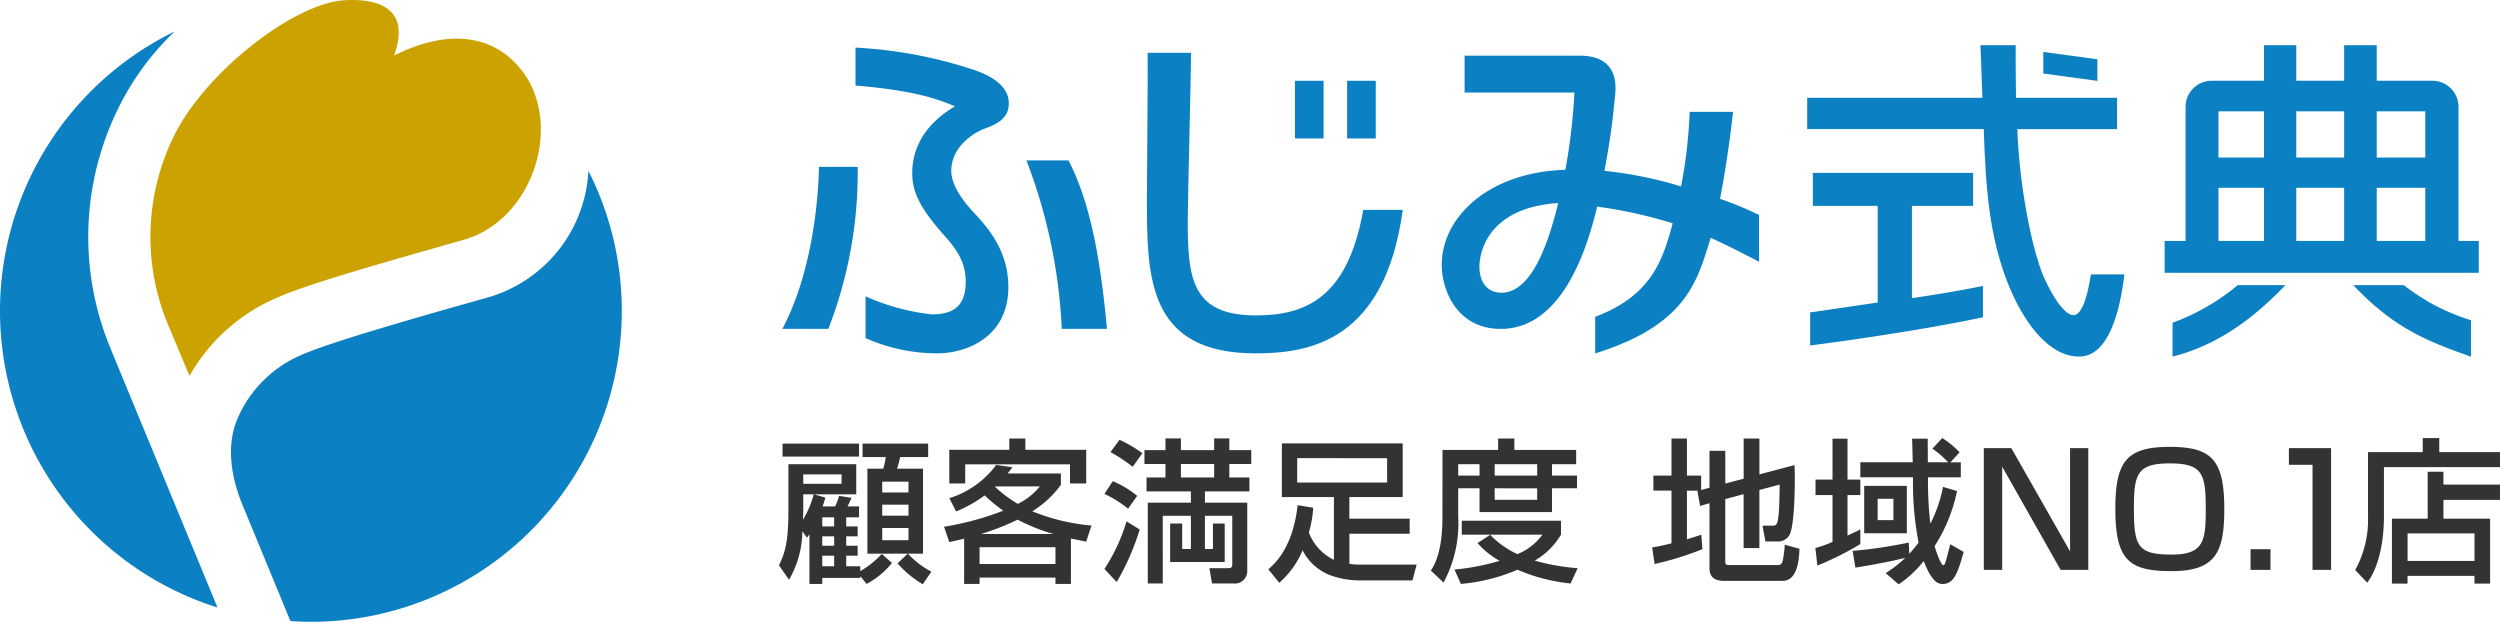 <svg xmlns="http://www.w3.org/2000/svg" width="258.824" height="64.378" viewBox="0 0 258.824 64.378"><g transform="translate(-902 -1289)"><path d="M-86.2,1.456h1.328V.832h3.936V.64l.656.816A8.425,8.425,0,0,0-77.656-.72l-1.056-.928A9.555,9.555,0,0,1-80.936.128v-.5h-1.456v-1.1h1.184V-2.5h-1.184v-.976h1.184V-4.5h-1.184V-5.44h1.328V-6.576h-1.2c.112-.192.3-.592.432-.88l-1.3-.208a6.929,6.929,0,0,1-.4,1.088H-84.84a7.1,7.1,0,0,0,.288-.912l-1.184-.336h4.384v-3.12h-7.024v4.368c0,2.464-.048,4.288-.976,6.1l1.04,1.5A10.179,10.179,0,0,0-86.936-4l.48.672c.16-.224.192-.272.256-.368Zm2.56-4.928V-2.5h-1.232v-.976Zm0-1.968V-4.5h-1.232V-5.44Zm0,3.968v1.1h-1.232v-1.1Zm-2.112-6.352a10.285,10.285,0,0,1-1.12,2.64c.016-.272.032-.64.032-1.248V-7.824Zm2.88-2.064v.976H-86.84v-.976ZM-77.08-.672a10.952,10.952,0,0,0,2.608,2.16l.9-1.3A9.052,9.052,0,0,1-76.008-1.68h1.568v-8.8h-2.688a9.726,9.726,0,0,0,.32-1.2h2.9v-1.392H-80.7v1.392h2.4a7.486,7.486,0,0,1-.256,1.2H-80.2v8.8h4.176Zm1.136-6.08v1.136h-2.72V-6.752Zm0-2.384v1.12h-2.72v-1.12Zm0,4.8v1.264h-2.72V-4.336Zm-13.04-7.392h7.92v-1.344h-7.92ZM-57-4.592a21.058,21.058,0,0,1-6.128-1.472A10.45,10.45,0,0,0-60.168-8.8V-9.984h-5.52a7.206,7.206,0,0,0,.5-.64l-1.68-.24a9.567,9.567,0,0,1-4.848,3.44l.7,1.376a13.719,13.719,0,0,0,2.96-1.664,17.128,17.128,0,0,0,1.92,1.584,30.448,30.448,0,0,1-6.128,1.664l.544,1.584c.448-.1.816-.176,1.536-.352V1.456h1.6V.8h7.856v.656h1.6v-4.7c.624.128,1.024.208,1.584.32Zm-3.728,2.24V-.608h-7.856V-2.352Zm-7.712-1.36A26.312,26.312,0,0,0-64.648-5.2,19.607,19.607,0,0,0-60.92-3.712Zm6.1-4.928a6.817,6.817,0,0,1-2.288,1.808,14.011,14.011,0,0,1-2.352-1.76l.048-.048Zm-3.168-3.792H-71.72v3.488h1.648v-1.984h10.848v1.984h1.68v-3.488h-6.3V-13.6h-1.664ZM-42.424-.576c0,.368-.144.4-.544.4h-1.824l.272,1.584h2.208A1.284,1.284,0,0,0-40.872.1V-6.96h-4.384V-8.128h4.608v-1.44h-2.08V-10.96h2.272V-12.4h-2.272v-1.216H-44.3V-12.4h-3.44v-1.216h-1.6V-12.4h-2.176v1.44h2.176v1.392H-51.3v1.44h4.592V-6.96h-4.464V1.408h1.552V-5.6h2.912v3.44h-.9V-4.8h-1.248V-.816h5.648V-4.8h-1.216v2.64h-.832V-5.6h2.832ZM-44.3-10.96v1.392h-3.44V-10.96Zm-10.736-1.232a16.4,16.4,0,0,1,2.3,1.52l1.008-1.408a13.868,13.868,0,0,0-2.368-1.392Zm-.624,4.32a12.319,12.319,0,0,1,2.448,1.536l.944-1.328a10.193,10.193,0,0,0-2.528-1.52Zm2.288,2.848A18.616,18.616,0,0,1-55.656-.1l1.264,1.36a25.28,25.28,0,0,0,2.384-5.44ZM-35.656-6.7c-.176,1.616-.752,4.752-3.04,6.64l1.136,1.392a8.989,8.989,0,0,0,2.416-3.36A5.367,5.367,0,0,0-31.72.736a8.995,8.995,0,0,0,2.352.352h5.6l.432-1.632h-5.84a7.605,7.605,0,0,1-1.12-.08v-3.12h6.24V-5.3H-30.3v-2.24h5.52v-5.552H-37.288v5.552H-31.9v6.5a5.218,5.218,0,0,1-2.592-2.816,12.125,12.125,0,0,0,.448-2.576Zm9.264-4.864V-9.04H-35.7v-2.528Zm5.728,6c0,2.1-.24,4.224-1.2,5.632l1.312,1.248a12.964,12.964,0,0,0,1.52-6.848V-8.448h2.208v2.464h7.5V-8.448h2.592V-9.76H-9.32v-1.184h2.5v-1.472h-6.4V-13.6H-14.9v1.184h-5.76Zm9.808-5.376V-9.76h-4.4v-1.184Zm-5.968,0V-9.76h-2.208v-1.184Zm5.968,2.5v1.184h-4.4V-8.448Zm-6.176,5.664a8.542,8.542,0,0,0,2.288,1.84,23.977,23.977,0,0,1-4.672.9l.656,1.488A18.869,18.869,0,0,0-12.9-.016,18.675,18.675,0,0,0-7.4,1.408l.736-1.584A22.428,22.428,0,0,1-11.112-.96a7.5,7.5,0,0,0,2.72-2.688v-1.44H-18.664v1.44h8.352A6.005,6.005,0,0,1-12.9-1.632a8.99,8.99,0,0,1-2.816-2ZM5.736-8.176l.272,1.552L6.984-6.9V-.16c0,1.04.7,1.3,1.552,1.3H14.52c1.36,0,1.728-1.6,1.776-3.328l-1.52-.416A11.754,11.754,0,0,1,14.568-.96c-.112.4-.256.464-.592.464H9.064c-.192,0-.448,0-.448-.3V-7.328l1.9-.512v5.584h1.632V-8.272l2.1-.56c-.048,4.256-.208,4.256-.784,4.256h-.992l.3,1.632H13.96a1.335,1.335,0,0,0,1.328-.72c.48-1.008.528-4.544.528-5.872,0-.56-.016-.88-.032-1.312l-3.632.96V-13.6H10.52v4.16l-1.9.5v-3.392H6.984v3.824l-.864.24V-9.76H4.648V-13.6h-1.6v3.84H1.176v1.552H3.048v5.456c-1.072.272-1.488.336-2,.432L1.3-.608A32.266,32.266,0,0,0,6.248-2.144l-.112-1.5c-.464.16-.768.256-1.488.48v-5.04h1.2ZM23-8.7v4.912h4.416V-8.7ZM18.152-.448A30.932,30.932,0,0,0,22.6-2.672v-1.52c-.464.24-.544.272-1.328.64V-7.744H22.6v-1.6H21.272v-4.24H19.72v4.24H17.96v1.6h1.76V-2.9a12.291,12.291,0,0,1-1.776.64ZM26.024-7.36v2.208H24.392V-7.36Zm1.584,4.528a46.146,46.146,0,0,1-5.808.864L22.088-.24c1.648-.24,4.224-.752,5.168-1.008A12.539,12.539,0,0,1,25.224.336L26.568,1.5A11.654,11.654,0,0,0,29.16-.912c.912,2.368,1.632,2.368,1.984,2.368,1.2,0,1.568-1.28,2.16-3.312l-1.392-.8c-.1.384-.4,1.584-.48,1.808-.048.128-.112.368-.24.368-.256,0-.8-1.568-.9-1.984a16.759,16.759,0,0,0,2.32-5.7L31.16-8.592a14.373,14.373,0,0,1-1.312,3.808,37.223,37.223,0,0,1-.24-4.8H33v-1.552H31.928l.944-1.04a9.067,9.067,0,0,0-1.792-1.472l-1.024,1.1a9.351,9.351,0,0,1,1.632,1.408h-2.1c0-.848-.016-2.272-.016-2.448H27.96c.016.448.048,1.632.064,2.448H22.6v1.552h5.456a32.163,32.163,0,0,0,.576,6.768,14.453,14.453,0,0,1-.96,1.152Zm7.776-9.776V0h1.9V-10.688L43.336,0H46.2V-12.608H44.312V-1.92l-6.08-10.688Zm19.248-.128C50.12-12.736,49-11.184,49-6.3,49-.88,50.52.128,54.856.128,59.448.128,60.28-1.92,60.28-6.3,60.28-11.392,58.984-12.736,54.632-12.736Zm0,1.712c3.408,0,3.728,1.088,3.728,4.72,0,3.3-.192,4.72-3.536,4.72-3.5,0-3.9-.864-3.9-4.72C50.92-9.872,51.208-11.024,54.632-11.024ZM63-2.144V0h2.064V-2.144Zm3.968-10.464v1.728h2.448V0h1.92V-12.608ZM88.824-8.832H82.968V-10.16H81.336V-5.3h-3.7v6.72h1.616v-.8h6.928v.8H87.8V-5.3H82.968V-7.248h5.856Zm-2.64,5.056V-.928H79.256V-3.776ZM75.16-5.536A10.781,10.781,0,0,1,73.832.016L75.08,1.328c.944-1.264,1.728-3.584,1.728-6.9V-10.64H88.824v-1.552H82.536v-1.456H80.824v1.456H75.16Z" transform="translate(1072 1348)" fill="#333"/><g transform="translate(-38.036 89.375)"><path d="M127.527,139.557a32.188,32.188,0,0,1-32.187,32.187c-.714,0-1.42-.034-2.121-.08l-4.963-12.029c-1.146-2.78-1.782-6.2-.413-9.164a12.565,12.565,0,0,1,6.534-6.364c3.028-1.363,13.149-4.215,19.053-5.881a14.412,14.412,0,0,0,10.643-13.167A32.015,32.015,0,0,1,127.527,139.557Zm-52.869,4.029a30.065,30.065,0,0,1,1.265-26.019,28.044,28.044,0,0,1,5.315-6.946,32.195,32.195,0,0,0,4.433,59.644L74.654,143.587Z" transform="translate(876.883 1092.258)" fill="#0b81c4"/><path d="M119.587,130.432c-7.889,2.241-16.063,4.551-19.034,5.875a18.9,18.9,0,0,0-9.35,8.217l-2.119-5.063a23.606,23.606,0,0,1,.748-20.251c3.472-6.509,12.358-13.324,17.481-13.585,1.719-.087,7.21-.134,5.062,5.74,5.451-2.763,10.281-2.281,13.24,1.551C129.924,118.5,126.784,128.387,119.587,130.432Z" transform="translate(868.452 1094.02)" fill="#cba200"/></g><g transform="translate(790.873 1168.228)"><path d="M399.116,153.264h6.334v-3.416H388.858v3.416h6.712v10.006c-.757.117-5.152.752-6.989,1.028v3.426c4.281-.55,12.516-1.766,17.888-2.925v-3.244c-1.344.276-3.439.687-7.353,1.267Z" transform="translate(-90.048 -11.182)" fill="#0b81c4"/><path d="M438.747,127.5l-5.6-.758v2.235l5.6.758Z" transform="translate(-110.478 -0.591)" fill="#0b81c4"/><path d="M415.584,153.4c-1.2,0-2.72-3.105-3.132-4.071-1.17-2.829-2.478-9.22-2.685-15.189h10.327V130.9H409.63c-.035-2.45-.035-3.726-.035-5.449h-3.649c.012.184.032.661.056,1.287.045,1.2.106,2.959.151,4.162H388.012v3.235H406.29c.206,5.658.447,12.222,3.442,18.053.826,1.588,3.1,5.5,6.437,5.5,3.034,0,4.218-4.632,4.686-8.508h-3.472C417.135,150.82,416.584,153.4,415.584,153.4Z" transform="translate(-89.787 0)" fill="#0b81c4"/><path d="M492.4,171.313c4.194,4.445,7.658,5.812,12.183,7.407v-3.776a21.289,21.289,0,0,1-6.951-3.632Z" transform="translate(-137.637 -21.021)" fill="#0b81c4"/><path d="M457.848,175.208v3.5c5.657-1.4,9.608-5.246,11.686-7.393h-4.94A22.792,22.792,0,0,1,457.848,175.208Z" transform="translate(-121.798 -21.021)" fill="#0b81c4"/><path d="M486.758,131.818a2.7,2.7,0,0,0-2.687-2.686h-5.78v-3.679h-3.373v3.679h-4.956v-3.679h-3.339v3.679h-5.436a2.7,2.7,0,0,0-2.687,2.686v13.9h-2.169v3.3h32.526v-3.3h-2.1Zm-20.135,13.9h-4.715v-5.506h4.715Zm0-8.639h-4.715V132.3h4.715Zm8.295,8.639h-4.956v-5.506h4.956Zm0-8.639h-4.956V132.3h4.956Zm8.4,8.639h-5.025v-5.506h5.025Zm0-8.639h-5.025V132.3h5.025Z" transform="translate(-121.103 0)" fill="#0b81c4"/><path d="M195.915,148.7c-.038,2.253-.438,10.442-3.788,16.777h4.756a44.653,44.653,0,0,0,3.04-16.777Z" transform="translate(0 -10.655)" fill="#0b81c4"/><path d="M238.774,147.474a55.5,55.5,0,0,1,3.655,17.44h4.682c-.788-8.674-2.07-13.715-3.977-17.44Z" transform="translate(-21.381 -10.094)" fill="#0b81c4"/><rect width="2.964" height="5.971" transform="translate(245.192 129.134)" fill="#0b81c4"/><rect width="2.964" height="5.971" transform="translate(250.595 129.134)" fill="#0b81c4"/><path d="M273.1,154.093c-6.622,0-7.072-3.78-7.072-9.723,0-2.568.337-14.6.337-17.465h-4.49c.038,2.238-.075,12.658-.075,15.117,0,8.146.075,16,11.262,16,5.5,0,13.377-1.23,15.226-14.855h-4.092C282.616,152.15,278.351,154.093,273.1,154.093Z" transform="translate(-31.934 -0.666)" fill="#0b81c4"/><path d="M348.323,133.271h-4.489a50.713,50.713,0,0,1-.893,7.715,41.784,41.784,0,0,0-7.932-1.614c.262-1.394.673-3.706.9-5.871.08-.75.149-1.4.208-1.962.335-3.185-1.521-4.092-3.67-4.092H320.53v3.816H331.9a61.32,61.32,0,0,1-.935,8c-8.119.257-12.8,5.027-12.8,9.833,0,2.678,1.609,6.641,6.1,6.641,6.286,0,8.9-8.072,9.99-12.658a47.813,47.813,0,0,1,7.82,1.725c-1.02,3.761-2.141,7.455-8.024,9.683v3.793c9.274-2.93,10.509-7.177,11.953-11.971,1.566.689,3.537,1.716,5.013,2.482v-4.85a36.365,36.365,0,0,0-4.04-1.668C347.536,139.352,347.99,136.3,348.323,133.271Zm-23.976,18.723c-1.235,0-2.282-.844-2.282-2.715,0-1.247.711-6.091,8.156-6.568C329.585,145.242,327.9,151.993,324.347,151.993Z" transform="translate(-57.775 -0.914)" fill="#0b81c4"/><path d="M219.325,134.361c.867-.365,2.686-.835,2.648-2.731-.023-1.128-.777-2.436-3.525-3.382a46.328,46.328,0,0,0-12.346-2.334v3.922c6.13.521,8.545,1.408,10.288,2.156-1.2.734-4.415,2.788-4.415,6.935,0,2.128,1.048,3.816,3.105,6.2,1.16,1.284,2.432,2.715,2.432,4.99,0,2.568-1.272,3.412-3.517,3.412a22.9,22.9,0,0,1-6.851-1.865v4.324a18.371,18.371,0,0,0,7.412,1.577c3.106,0,7.371-1.724,7.371-6.861,0-3.889-2.245-6.274-3.7-7.853-1.048-1.137-2.208-2.715-2.208-4.183C216.016,136.579,217.708,135.042,219.325,134.361Z" transform="translate(-6.406 -0.211)" fill="#0b81c4"/></g></g></svg>